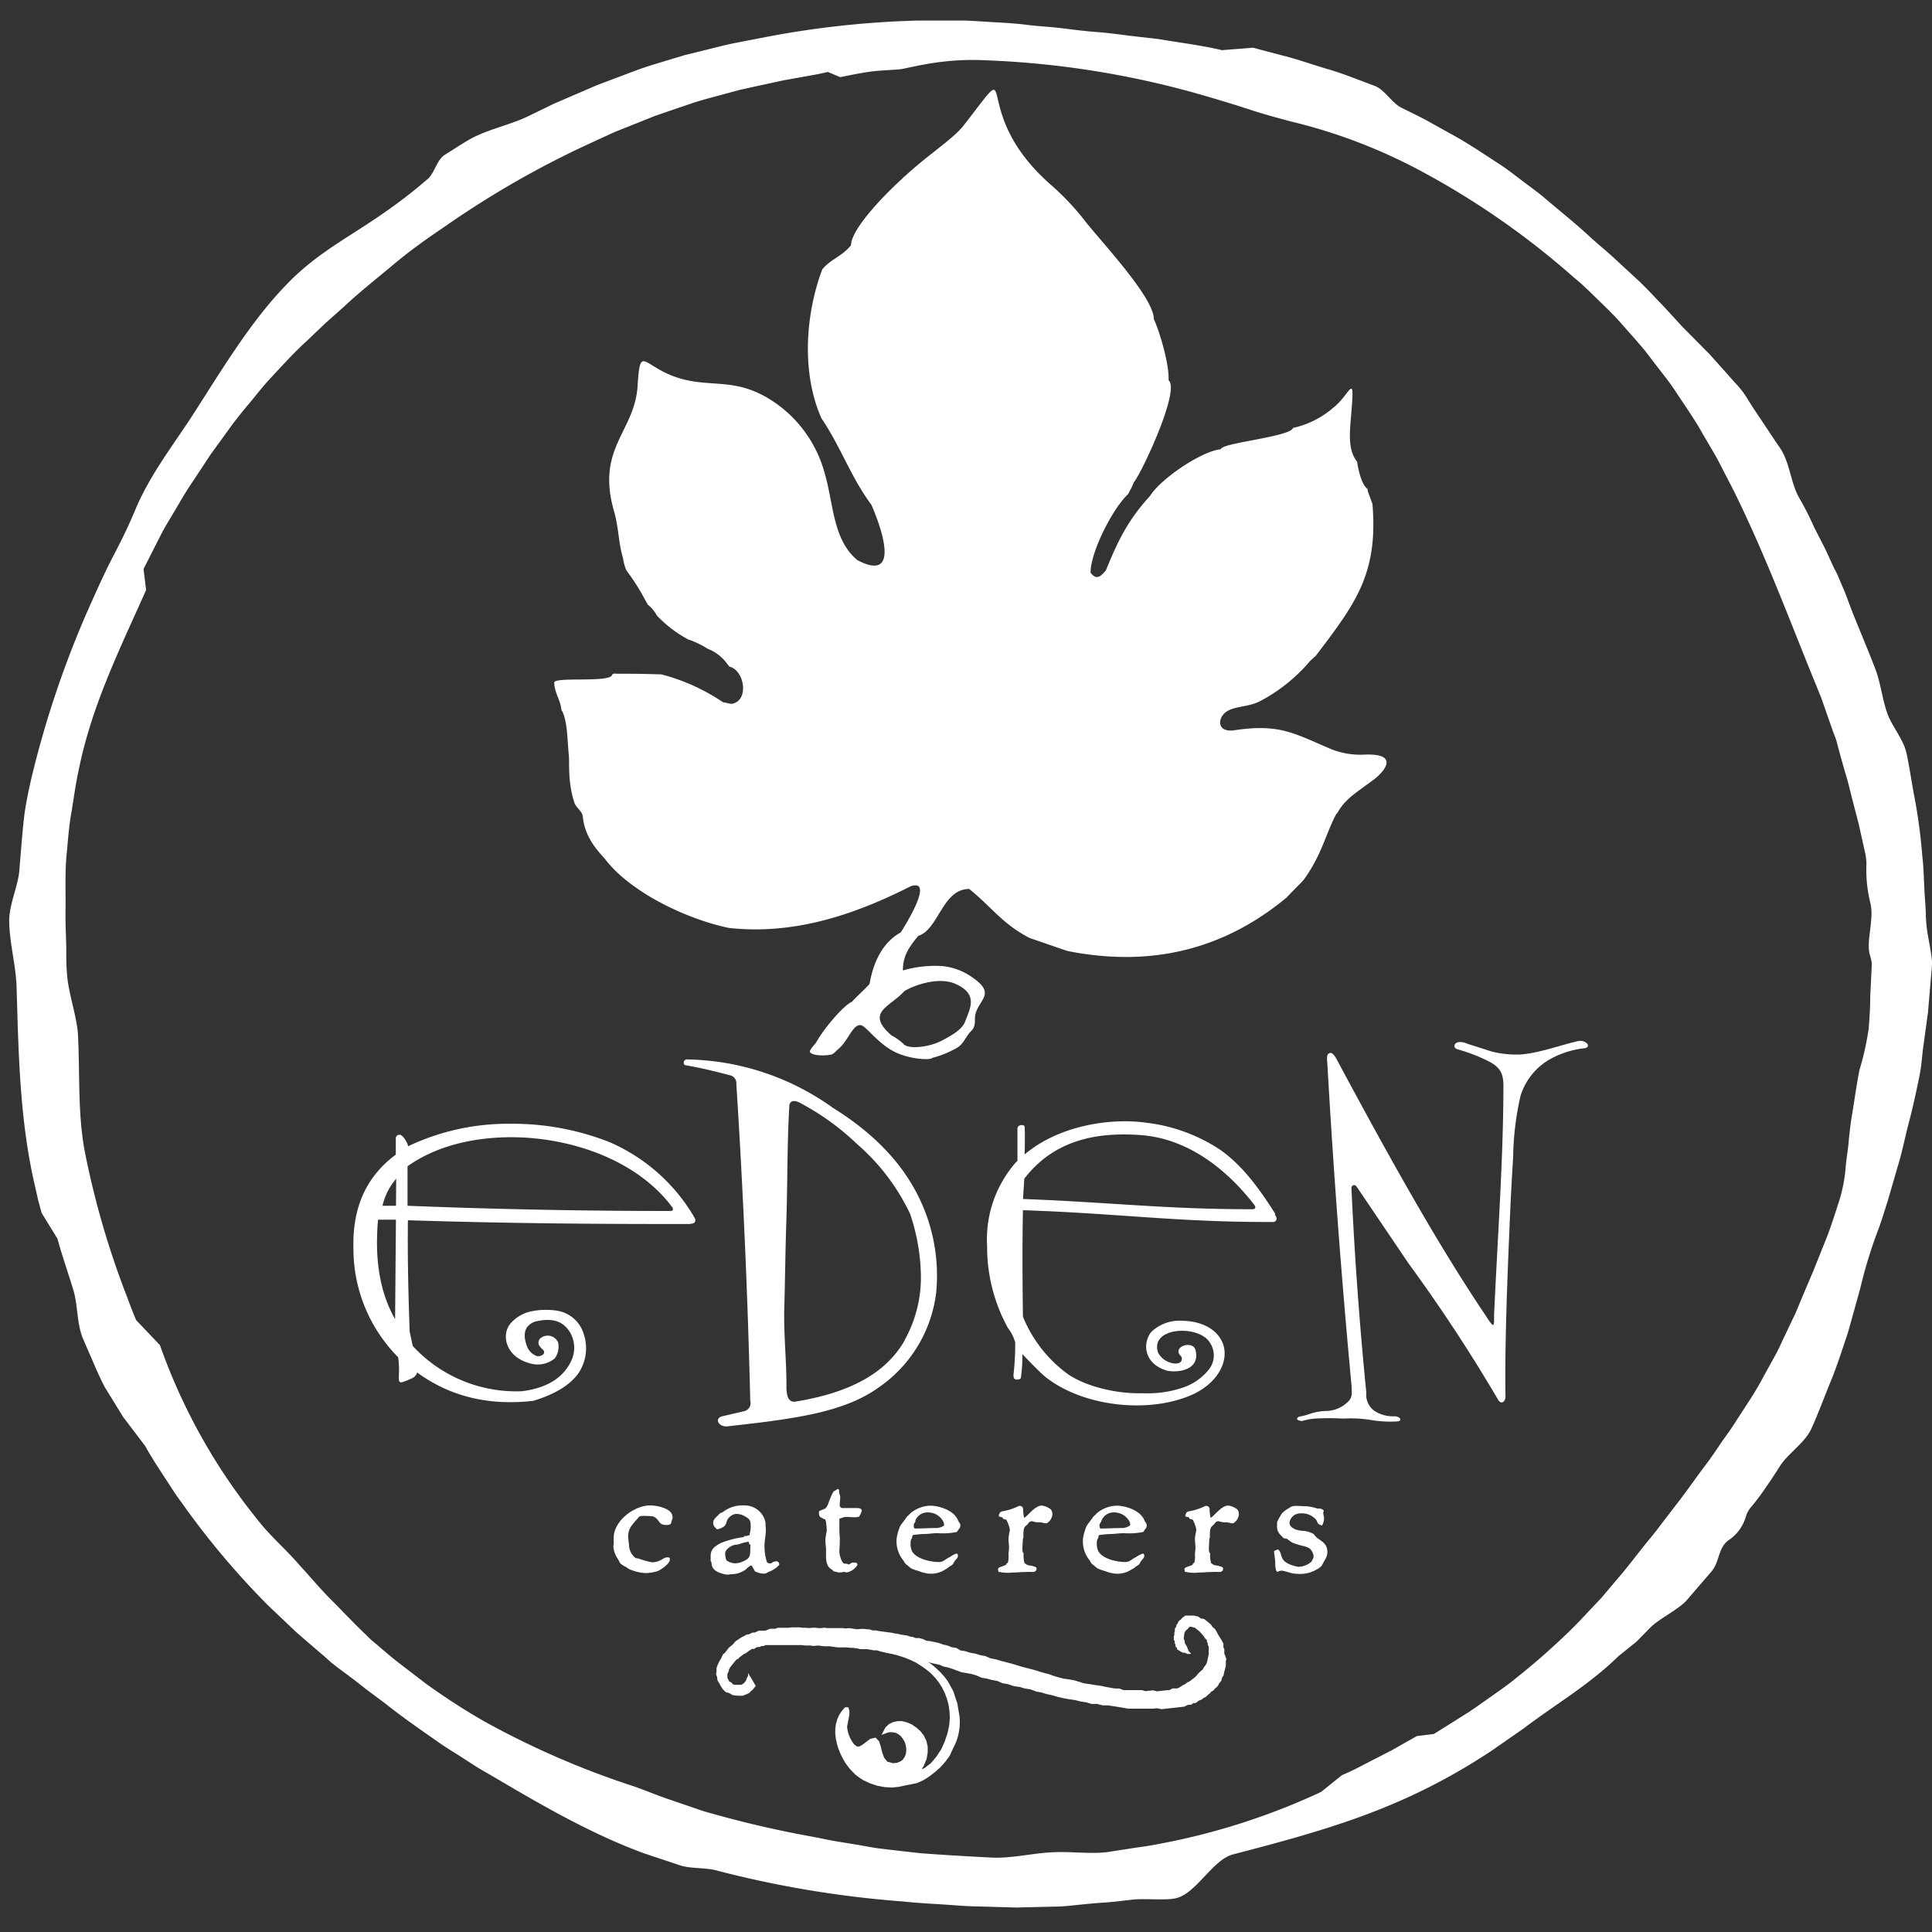 <svg id="Layer_1" data-name="Layer 1" xmlns="http://www.w3.org/2000/svg" viewBox="0 0 300 300"><rect x="0" y="0" width="300" height="300" fill="#333333" stroke="none"/><defs><style>.cls-1{fill:#fff;fill-rule:evenodd;}</style></defs><title>Eden-Caterers</title><path class="cls-1" d="M207.59,126.37c1.25-2.3,2.78-3.12,5.79-5.36,1.3-1,4.2-4-1.36-3.84a12.39,12.39,0,0,1-5.16-.78c-5.88-2.48-8.1-4.06-15.16-3-2.81.44-2.71-2-1.16-2.95,1.35-.81,3.14-.63,5-1.5a26.11,26.11,0,0,0,7.88-6.29l.93-.86c6-7.93,9.69-12.59,8.76-23.55-.78-2.11-.78-2.11-.73-2.29-.88-.57-1.41-2.79-1.58-3.83-.07-.18,0-.36-.12-.49-1.39-1.79-1.1-4.52-.9-6.91.65-7.4,0-3.61-2.67-1.48a14.25,14.25,0,0,1-6.33,3.21c-.44,1.4-11.21,2.32-11.21,3.31-3,.28-9.37,4.61-11,7.26-3.42,3.72-5,7-6.85,11.55-.84,1-1.47,1.54-2.38.36,0-3.23,3.44-10,5.87-12.25.2-.49.46-.77.86-1.81,1.14-1.29,7.27-14.33,5.38-15.82.15-2.31-1.31-7.38-2.29-9.53,0-3.45-8.58-12.42-10.87-15.45a40.48,40.48,0,0,0-5-5.28C149.77,17.05,159,7.46,149.61,19.51c-1.71,2.15-5.32,4.37-9,7.76a3.29,3.29,0,0,0-.46.42c-3.75,3.42-8,8.15-8,10.38-1.36,1.73-3.31,2.26-4.48,3.78C125,49,124.48,58,127.54,64.93c3.09,4.58,4.52,9.07,7.77,13.46,1.1,2.49,5,12.36-2.17,8.59-3.84-3.14-3.7-8.84-5.09-13.52A19.46,19.46,0,0,0,119,61.68c-5.4-3.1-9.14-1.37-14.21-3.18S99.41,53.48,99,60c-.49,7.14-6.5,9.58-3.63,19.47.7,2.42.67,4.92,1.38,7.21a6.79,6.79,0,0,0,.53,1.91,33.84,33.84,0,0,1,2.9,4.57c.14.24.28.49.41.73A5.61,5.61,0,0,1,102,95.58a19.07,19.07,0,0,0,4.88,3.72,13.39,13.39,0,0,1,3,1.44,6.6,6.6,0,0,1,3,2.29l.39.49c2.29.51,3.14,5.22.4,5.77-.47,0-1.11-.24-1.39-.24a31.3,31.3,0,0,0-9.56-4.33c-5.42-.17-6.85-.06-7.13-.12s-.36.08-.53.12c0,1.34-8.47.35-9,1.2,0,1.61,1,2.82,1.12,4.33a2.13,2.13,0,0,0,.15.24c.81,1.76.75,4.34,1,6.82.12,1.16-.2,4.12.86,7.32.32.92,1.22,1.24,1.32,2.25.33,3.5,2.85,5.75,3.53,6.63,4.09,5.24,12.9,9.3,19.16,10.58,10.15,1.11,19.51-2.06,28.23-6.48,3.76-1.23-1,6.26-1.54,7.16-3,1.65-4.33,4.9-4.86,8-.49.61-2.64,2.57-2.7,2.77-1.21.45-4.29,4-5.55,6.25-.21.38-1.18,1.28-1,1.59.42.62,2.46.54,3.16.4.54-.08.73-.48,1.18-.84,1.6-1.26,2.32-4.08,3.64-3.73.79.21,2.6,2.89,5.26,4.17,2.35,1.14,5.55,1.27,5.73.89a15.36,15.36,0,0,0,3.91-1.6c1.07-.69,1.24-1.67,2.14-2.57s.4-1.79.7-2.76c.73-2.38,3.3-3.13-1-5.9a9.72,9.72,0,0,0-4.21-1.43,18,18,0,0,0-6.09.68c0-2.12.79-3.45,2.39-5.37,3.18-1,3.72-7.28,7.91-7.28,3.46,2.77,5.12,5.42,9.42,7.63.05,0,5.78,2,5.84,2,13.42,2.67,24.63-.5,34.06-8.33.33-.41,2.37-2.39,2.65-2.77,2.81-3.86,3.4-7.18,5.07-10.25m-67.24,27.69c.46-.45,4.92-2.57,8-1.26,3.67,1.59,2.35,3.8,1.54,5.93-.48,1.23-2.12,2.12-3.58,2.9-1.84,1-5.18,1.42-5.95.54a8.12,8.12,0,0,0-1.88-1.34c-4.09-3.57-.32-4.39,1.9-6.77"/><path class="cls-1" d="M107.35,190c.34.07.92-.34.44-1a.29.29,0,0,1-.07-.14,28.27,28.27,0,0,0-13-11.48,40.94,40.94,0,0,0-15.51-2.88A36.1,36.1,0,0,0,63.35,178s0-.06,0-.13c-.13-.54-.81-1.63-1.25-1.66a.55.55,0,0,0-.64.51v2.57c-5.05,3.76-6.74,8.84-6.58,14.67a23.92,23.92,0,0,0,3.56,12.5,24.53,24.53,0,0,0,3.39,4.3,15.46,15.46,0,0,1,.1,3c0,.62,0,.89.44.89a8.66,8.66,0,0,0,1.39-.54c.95-.34,1-1,1-1,5,3.66,11,5.22,18.05,4.41,3.32-1,5.59-2.41,6.88-4.1a6.94,6.94,0,0,0,.92-6.37,5.16,5.16,0,0,0-4.13-3.53,11.44,11.44,0,0,0-4.13.13,5.94,5.94,0,0,0-3,1.77c-1.59,1.73-.91,5.25,2.91,6.27a4.15,4.15,0,0,0,3.87-.75,3,3,0,0,0,.51-2.54,1.76,1.76,0,0,0-2.85-.47c-.44.78,0,1.12.51,1.66a.46.46,0,0,1,0,.75,1.16,1.16,0,0,1-.95.23,2.58,2.58,0,0,1-1.59-1.73c-.58-1.69-.31-2.94,1.21-3.59,2.78-.71,4.54-.13,5.62,1.77a4.75,4.75,0,0,1,.2,4.1c-1.29,2.91-4,4.44-7.75,4.91A21.84,21.84,0,0,1,64.09,209l-.48-2.24c-.2-5.69-.34-11.62-.27-17.28,14.6.47,29.23.61,43.87.58Zm-46,14.84c-2.54-4.47-3.15-9.72-2.65-15.45h2.78Zm.14-17.61-2.1,0a9.93,9.93,0,0,1,2.13-4.2Zm42.58.81H104q-20.33,0-40.72-.81v-6.13c4.81-3.43,11.25-4.74,17.69-4.48,9.15.41,18.36,4.1,23.34,10.74,0,0,0,0,.07.07.13.2.27.61-.3.61"/><path class="cls-1" d="M198,188.44c-2.54-4-5.11-7.48-8.47-9.86a26.28,26.28,0,0,0-11.42-4.23c-6.2-.88-14.06.68-19,4.91,0,0,.07-3,0-4.27,0-.44-1.12-.41-1.12.27v4.81a.38.38,0,0,1,0,.17c-.11.14-.27.27-.38.41a18.1,18.1,0,0,0-4.33,12.87A26,26,0,0,0,156.4,206a1.37,1.37,0,0,0,.24.38,6.45,6.45,0,0,1,1,2.06s0,.07,0,.11a40,40,0,0,1-.24,4.67c-.07.61,0,1,.48,1,.06,0,.57,0,.64-.27a21.93,21.93,0,0,0,.23-3.35s0-.37,0-.34l.17.17c.51.58,2.74,2.84,3.39,3.36,5.83,4.64,16,5.76,22.73,2.81,3.45-1.52,5.29-4.3,5.11-6.77s-2.48-4.67-6.57-4.74a6.35,6.35,0,0,0-4.84,1.76c-1.35,1.76-1.15,4.94,2.53,6,2.21.4,5.16-.45,4.35-3.26-.44-1.52-3.73-.47-2.24,1a.68.68,0,0,1-.07.91c-.47.41-1.45.23-2.2-.17a3,3,0,0,1-1.29-1.32c-1.32-4,6.44-4.37,8.09-1.46a3.51,3.51,0,0,1-.3,4.23,8.72,8.72,0,0,1-4,2.71,16.89,16.89,0,0,1-6,.85,23.59,23.59,0,0,1-8.27-1.26,15.58,15.58,0,0,1-3.42-1.63,20.71,20.71,0,0,1-7.08-9c-.07-5.52-.11-11,0-16.53,14.63.48,24,1.87,38.62,1.83h.14c.34.07.91-.3.44-1,0,0,0-.07-.07-.14m-3.53-.84h-.06c-13.58,0-22-1.09-35.53-1.59l.2-3.15c4.48-5.83,10.88-7.29,18-6.78,6.81.47,12.91,4.64,17.69,10.81a.07.07,0,0,0,.06.07c.14.2.27.64-.31.64"/><path class="cls-1" d="M129.3,172a39.89,39.89,0,0,0-22.39-7.49c-.91-.14-.84.81-.54.88,2.31.4,4.61.95,6.88,1.56a1.26,1.26,0,0,1,1.09,1.39q1.57,24.59,2.16,49.19a1.28,1.28,0,0,1-.91,1.59l-3.35.78c-1.46.3-.64,1.83.91,1.56,2.95-.34,5.73-.64,8.37-1.05,5.93-.88,11-2.17,14.84-4.91a20.93,20.93,0,0,0,9-14.7A27.6,27.6,0,0,0,142,184.62Q138,177.4,129.3,172m11.21,36.08c-2.54,4.47-7.42,8-16.94,9.55-1.15.21-1.49-.88-1.45-2.57,0-3.83-.44-8-.34-11.86.14-4.78.17-9.42.34-14.09.17-5.42.1-11.48.44-17.24,0-1,.75-1.18,1.94-.47a39.46,39.46,0,0,1,8.64,6.3,32.49,32.49,0,0,1,4.84,5.22,33.3,33.3,0,0,1,3.32,5.52A31.07,31.07,0,0,1,143,198.47a20,20,0,0,1-2.51,9.59"/><path class="cls-1" d="M245.22,161.62c-3,.67-6.23,1.93-9.25,2.13a16.5,16.5,0,0,1-4.24-.44l-3.83-1.22c-2-.88-2.57.54-1.59.84a26.27,26.27,0,0,1,4.5,1.7c2.17,1,2.58,2.06,2.64,3.72,0,11.46-.88,23.34-1.45,35.81,0,1.87.1,2.3-1.32.1l0,0c-7.59-11.27-15.11-24.83-23.07-39.67-.44-.85-.78-1.12-1.05-1.09-.58.14-.54.65-.44,1.83.95,16.7,2.2,33.33,3.76,50,0,.88.17,1.56-.47,2.24a5,5,0,0,1-3.66,1.53,8.53,8.53,0,0,0-2.54.51,9.88,9.88,0,0,1-1.49.37c-.54.3-.37.58.44.68a9.89,9.89,0,0,1,2-.38,39.62,39.62,0,0,1,4.44,0,19.09,19.09,0,0,1,4.23.21,17.64,17.64,0,0,0,3.87.24c1.29,0,.71-.81-.14-.81a5.28,5.28,0,0,1-3.15-.85,3.09,3.09,0,0,1-1.25-2.84q-1.57-15.8-2.3-31.54c-.1-.71.51-.85.81-.41l8.06,11.92a251.51,251.51,0,0,1,13.89,21.14c.51.88,1.19.27,1.15-.58-.1-5.31.1-14.16.61-25.71.14-3.63.34-7.53.58-11.38a45.33,45.33,0,0,1,1.15-9.52,9.92,9.92,0,0,1,4.78-5.79,14.13,14.13,0,0,1,5.14-1.59c1.18-.17.24-1.29-.78-1.12"/><path class="cls-1" d="M299.05,142.58c0-1.6-.18-3.19-.25-4.79s-.11-3.2-.3-4.79a85.77,85.77,0,0,0-1.28-9.53c-.42-2.18-.71-4.38-1.19-6.55s-2.27-4.13-3-6.24-1-4.47-1.69-6.42-3.37-8.29-4-10c-.31-.83-.62-1.67-.95-2.5l-1.05-2.46c-.19-.46-.46-.88-.66-1.33-.48-1-.93-2.07-1.44-3.09l-1.54-3a45.82,45.82,0,0,0-2.13-4.24c-1.6-2.56-1.54-5.82-3.3-8.27-.86-1.23-1.67-2.5-2.51-3.75s-1.69-2.49-2.47-3.79a14.68,14.68,0,0,0-1.82-2.34L265.46,55l-4.23-4.27-3-3.27c-1.31-1.33-2.55-2.72-3.93-4l-3.66-3.38c-1.22-1.13-2.52-2.17-3.74-3.29-2.26-2.11-4.67-4-7-6-1.18-1-2.45-1.89-3.68-2.83s-2.45-1.89-3.77-2.72c-2.39-1.55-4.76-3.17-7.28-4.51l-3.74-2.09c-1.27-.66-2.55-1.28-3.83-1.92-1.5-.75-2.6-2.83-4.18-3.4-2.4-.88-4.74-1.86-7.19-2.57s-4.82-1.59-7.28-2.18l-4.38-1.16-4.82.38c-2.92-.69-5.91-1.08-8.86-1.56-.87-.15-1.77-.27-2.65-.35l-2.67-.31c-1.77-.22-3.53-.47-5.31-.6s-3.54-.36-5.31-.58-3.55-.3-5.33-.51c-1.63-.22-3.26-.32-4.9-.41s-3.27-.21-4.91-.28l-4.92,0h-2.47L140,3.28a145.28,145.28,0,0,0-20.82,2.42l-5.16,1c-1.72.35-3.4.81-5.11,1.22l-2.56.63-2.52.76c-1.68.52-3.37,1-5,1.6l-4.29,1.62c-.71.27-1.44.53-2.14.82l-2.11.91L86,16.11l-4.11,2c-2.77,1.31-6.23,2-8.91,3.5-1.33.76-2.6,1.62-3.91,2.43s-1.6,3-2.83,3.9C57,35.9,50.77,37.6,44.36,44.32,38.58,50.31,34,58.18,29.5,65.1c-2.92,4.41-6.12,8.63-8.29,13.58-1,2.42-2.14,4.84-3.39,7.21s-2.37,4.83-3.46,7.26a153.59,153.59,0,0,0-9.6,28.19c-.36,1.62-.7,3.26-.94,4.9-.34,2.76-.53,5.54-.77,8.3-.08,2.78-1.56,5.54-1.62,8.31,0,3.41,1,6.82,1.14,10.23.31,10.54.48,21,2.9,31.26l.45,2,.54,2,2.46,4c.72,2.64,1.63,5.22,2.43,7.83s.51,5.15,1.53,7.69l1.64,3.77c.54,1.26,1.1,2.52,1.73,3.73l2.86,4.65,3.43,4.52c.84,1.52,1.79,3,2.74,4.44s1.86,2.94,2.9,4.32a125.36,125.36,0,0,0,13.36,15.91l4.33,4.12c1.49,1.32,3,2.59,4.51,3.89l1.12,1,1.18.91L55,260.85c.78.6,1.55,1.23,2.34,1.82l2.38,1.77c2.61,2.08,5.36,4,8.08,5.89,1.37,1,2.79,1.81,4.19,2.73l2.1,1.35c.71.44,1.44.84,2.16,1.26,7.66,4.52,15.48,9.09,23.83,12.14l5.5,1.83c1.84.59,4,.31,5.82.84a162.59,162.59,0,0,0,28.83,4.78c1.94.22,3.89.32,5.84.44s3.9.32,5.85.33l5.87.17,5.89-.14c1.26,0,2.52-.15,3.78-.28s2.52-.25,3.79-.34c1.64-.08,3.24-.33,4.87-.49s4.65.14,6.26-.15c3.23-.52,5.81-5.93,9-6.83,15.43-4,27-7.35,40.28-16.15l4.85-3.37c5.1-3.87,10.23-6.8,14.81-11.29l2.78-2.23,2.12-2.16c1.4-1.45,4.51-2.86,5.8-4.41l3.76-4.37c1.23-1.47,1-3.57,2.54-4.76a6.64,6.64,0,0,0,2.82-3.89,4.24,4.24,0,0,1,.9-1.48,37.37,37.37,0,0,0,2.23-3c.7-1,1.4-2.06,2.06-3.12,1.33-2.1,3.91-3.64,4.95-5.92s2-4.91,3-7.34,1.8-5,2.64-7.46l1.12-4c.36-1.34.76-2.65,1.07-4a73.09,73.09,0,0,1,2.49-7.94c.56-1.44,1-3,1.47-4.42l1.79-6.16c.61-2.06,1-4.16,1.56-6.24.63-2.36,1.12-4.72,1.62-7.11.27-1.33.39-2.7.53-4.06l.8-5.84.65-7.62v-.07c-.15-2.33-.9-4.66-.95-7m-8.66,12.15c0,1.67-.11,3.33-.24,5a43.25,43.25,0,0,1-1.42,6.39c-.5,2.47-.82,5-1.24,7.44-.19,1.25-.34,2.5-.45,3.76s-.33,2.5-.45,3.76a24.09,24.09,0,0,1-.94,5.15c-.61,1.89-1.2,3.79-1.9,5.65l-2.21,5.52-1.3,3.05-1.44,3.45-1.61,3.38c-.55,1.12-1,2.26-1.64,3.35l-1.8,3.27c-1.28,2.45-2.88,4.71-4.33,7-.73,1.17-1.58,2.26-2.35,3.4s-1.53,2.28-2.37,3.37c-1.42,1.86-2.73,3.79-4.16,5.63l-2.14,2.78c-.7.93-1.4,1.87-2.15,2.77-1.68,2-3.26,4.2-5,6.2l-2.58,3.06-2.75,2.91c-1.62,1.77-3.38,3.4-5.13,5s-3.62,3.15-5.49,4.65c-1.13.93-2.33,1.76-3.52,2.6s-2.38,1.7-3.59,2.51l-3.7,2.33-1.86,1.16-2.65.33-3.81,2.16-3.89,2-1.94,1c-.65.33-1.32.61-2,.92l-3.22,2.59a105.16,105.16,0,0,1-25.31,8.1c-1.34.28-2.69.44-4,.64l-4,.62c-2.71.29-5.43-.12-8.15,0-3.28.11-6.54,1-9.81.83s-6.52-.35-9.76-.59c-1.37-.07-2.73-.27-4.1-.41l-3.47-.41c-1.15-.15-2.3-.39-3.44-.58l-3.44-.56c-1.15-.2-2.28-.46-3.42-.67a167,167,0,0,1-17.05-4l-5.44-1.86c-1.82-.62-3.57-1.37-5.4-2a132.49,132.49,0,0,1-23.16-10.07,103.28,103.28,0,0,1-9-5.81l-4.25-3.26c-1.42-1.08-2.74-2.29-4.12-3.42-.43-.35-.79-.78-1.2-1.15-1.78-1.69-3.44-3.49-5.17-5.21s-3.29-3.62-4.94-5.4c-2.09-2.45-4.59-4.54-6.56-7.11a91.28,91.28,0,0,1-15.11-27.05L21.15,205c-.71-1.61-1.27-3.28-1.92-4.92a133.54,133.54,0,0,1-6.14-21.66c-1.05-6.07-.66-11.92-1-18.05-.29-3.06-1.55-6.39-1.71-9.46-.12-1.53-.06-3.07-.11-4.61s-.11-3.09-.1-4.63c.06-3.13-.13-6.3.22-9.44.19-2.08.35-4.18.73-6.25l.49-3.11c.16-1,.34-2.08.57-3.1,2-10.07,6.31-18.74,10.51-28.15l-.4-3.25c.31-.67.67-1.31,1-2l2-3.92c.72-1.29,1.5-2.54,2.25-3.82s1.49-2.55,2.33-3.76l2.82-4.28,3-4.14c1-1.4,2.09-2.7,3.17-4s2.13-2.67,3.31-3.9c1.78-1.92,3.53-3.85,5.47-5.61l2.82-2.69,2.92-2.6c2.4-2.26,5-4.29,7.53-6.42s5.2-4.06,7.93-5.89a146.06,146.06,0,0,1,22.6-13l4-1.84,4.14-1.65,2.07-.83,2.11-.73,4.21-1.43c1.51-.46,3-.85,4.56-1.27l2.28-.62,2.31-.51,4.61-1,4.65-.83c.72-.13,1.45-.29,2.17-.46l1.92.81c1.45-.29,3.16-.65,4.63-.85s3-.24,4.45-.35S146,9,153,9.36A140.33,140.33,0,0,1,187.51,15c2.16.64,4.36,1.29,6.5,2s4.34,1.3,6.48,1.87a84.3,84.3,0,0,1,19.75,7.47A125,125,0,0,1,244.5,43.18c1.35,1.09,2.57,2.33,3.81,3.53s2.48,2.41,3.62,3.72,2.3,2.58,3.4,3.9l3.15,4.09c1.07,1.34,2,2.82,2.94,4.22s1.91,2.84,2.75,4.33,1.74,2.93,2.56,4.42l2.34,4.53c4.48,9,8,18.22,11.72,27.49l2,4.92,1.75,5c.24.69.55,1.37.72,2.08.37,1.4.75,2.79,1.15,4.17.2.69.42,1.38.6,2.08l.52,2.1,1.09,4.19.94,4.23a8.64,8.64,0,0,1,.26,1.91,21.41,21.41,0,0,0,.65,6.29,8.15,8.15,0,0,1,.08,2.47c-.1,1.74-.58,3.62-.26,5.19a14.11,14.11,0,0,1,.37,1.52Z"/><path class="cls-1" d="M104,242.3c0-.39.13-.47-.44-.47s-1,.76-2.32.76a11.38,11.38,0,0,1-1.93-.53c-.29-.13-.55,0-.83-.31a2.65,2.65,0,0,1-.81-1.9c-.05-.42-.1-.78-.13-1.22A2.89,2.89,0,0,1,98,237a16.9,16.9,0,0,1,1.12-1.33l.08-.15a1.47,1.47,0,0,1,.6-.13,11.41,11.41,0,0,1,1.62.08c1.09.47.73,1.31,2,1.33,1,0,.7-.31,1-1a.3.3,0,0,0,0-.26c0-1.34-2.47-1.78-3.47-1.78-2.48,0-5.66,2.4-5.66,5.06,0,.32,0,.6,0,.92,0,.16-.05.31-.05.44a4.05,4.05,0,0,0,.78,2,4.14,4.14,0,0,0,.29.57,3.08,3.08,0,0,0,.76.5c.21.1.39.26.6.39a7.26,7.26,0,0,0,2.58.63A7.53,7.53,0,0,0,102,244c.5-.13,2-1.2,2-1.75"/><path class="cls-1" d="M115.54,238.67a14.69,14.69,0,0,0-3.44.86,4.13,4.13,0,0,0-.92.53,1.76,1.76,0,0,0-.83,1.43c0,.31,0,.62,0,.94l.13.16c0,1.18.89,1.56,1.88,1.82a5.55,5.55,0,0,0,.63.11c.18,0,.34-.08.52-.08a3.7,3.7,0,0,0,2.32-.76,2.46,2.46,0,0,1,.81-.6l.08,0s.42.78.52.91a2.82,2.82,0,0,0,1.41.36.86.86,0,0,0,.5-.16,2.8,2.8,0,0,1,.57-.26A4.2,4.2,0,0,0,121,243l0-.16-.13-.29a1,1,0,0,0-.29-.13c-.16.05-.31.05-.49.11s-.26.21-.42.24l-.11,0a1.27,1.27,0,0,1-.44-.13,7.8,7.8,0,0,1-.41-2.61c0-.78.21-1.62.21-2.43a2.81,2.81,0,0,0-.05-.65,2.45,2.45,0,0,0-.13-1,3.3,3.3,0,0,0-3.24-2.19,4.87,4.87,0,0,0-3.21,1c-.16.11-.37.15-.54.26-.29.39-1,.81-1,1.38a.93.93,0,0,0,.34.81.57.57,0,0,0,.29.26,2.75,2.75,0,0,0,1.09-.47c.37-.42.27-.55.47-1a1.83,1.83,0,0,1,1.31-.92,2.63,2.63,0,0,1,1.41.37c.83.44.91.73.91,1.67a6.39,6.39,0,0,1-.19,1.25,2.5,2.5,0,0,1-.88.16m1,1.3a.48.48,0,0,1,0,.36,2.89,2.89,0,0,1,0,.47c0,1.17-.18,1.36-1.2,1.83a2.93,2.93,0,0,1-1.15.26,2.37,2.37,0,0,1-1.21-.37c-.26,0-.34-1-.34-1.17,0-.6.89-1.2,1.41-1.3.26-.06.52-.06.78-.13a5.3,5.3,0,0,1,1.41-.37c.15,0,.07.37.21.42"/><path class="cls-1" d="M133.33,235.59a3.28,3.28,0,0,0,.49-1c0-.4-.57-.44-.86-.42l-1.28,0h-.89c-.1,0-.29-.08-.29-.21l-.11-.08c0-.5.08-1,.08-1.46,0-.23-.21-.54-.13-.68l-.08-.11a.32.32,0,0,0-.1-.42h-.06c-.21.08-.34.23-.55.31s-.52.89-.65,1.2c-.23.47-.34,1.17-.73,1.49-.1.11-.91.34-1,.49V235a.69.69,0,0,0,.24.58,5.79,5.79,0,0,0,.7.36c.19,0,.27,1.6.27,1.73s-.21.93-.21,1.51.1,1,.1,1.46c0,1.17-.18,2.59,1,3.13.1.34.55.23.83.39h.5c.16,0,.29-.08.42-.08s.31.08.49.08a2.61,2.61,0,0,0,1.54-1c.15-.24.13-.26,0-.42s-.34-.08-.57-.11-.5.26-.71.31a.67.67,0,0,0-.44-.13c-.05,0-.08,0-.13,0-.52,0-.86-1.38-.86-1.85s.07-1.23.07-1.83-.07-1-.07-1.57c0-.23,0-.47,0-.73s0-.65,0-1l.6-.21c.57-.21,1.78.13,2.37-.11"/><path class="cls-1" d="M141.75,238.36a15.35,15.35,0,0,1,1.7-.16c.73,0,1.41-.13,2.14-.13a10.91,10.91,0,0,0,2.95-.18c.08,0,.18-.23.24-.31.21-.26.34-.37.34-.73s-.23-.47-.34-.73c-.57-1.54-2.82-2.3-4.31-2.32a5,5,0,0,0-3.18,1.25c-.13.21-.37.32-.5.52-.31.47-.7.91-1,1.38a7.91,7.91,0,0,0-.55,1.86,4.71,4.71,0,0,0,1,3.46c.13.16.21.37.34.53l.89.73a7.52,7.52,0,0,0,1.18.42,6,6,0,0,0,1.64.41,4.06,4.06,0,0,0,2.53-.68,1.63,1.63,0,0,0,.36-.23c.07,0,.1-.1.18-.15.62-.39.47-.19.86-.86.16-.24.53-.55.53-.83a.7.7,0,0,0-.08-.31l-.08-.06a1,1,0,0,0-.29.08,4,4,0,0,0-.83.47c-.6.24-.94.76-1.67.76-1.28,0-3.55-.47-4.2-1.72a2.77,2.77,0,0,1-.2-1.31,1.1,1.1,0,0,1,.13-.57c.16-.13.08-.42.21-.57m.36-2.17a2,2,0,0,1,2-1.36,2.65,2.65,0,0,1,2.19,1.12,1.44,1.44,0,0,1,.31.78l0,.13a2.17,2.17,0,0,1-1.33.39c-1,0-2.25.08-3.24.08-.13-.08-.15-.39-.15-.55s.25-.47.31-.6"/><path class="cls-1" d="M156.3,242.87c-.16.32-1.28.39-1.33.76l.05.42a6.31,6.31,0,0,0,2.21.13c.68,0,1.36-.08,2-.08a9.35,9.35,0,0,1,1.17,0c.24,0,.52-.16.55-.42l0-.13c.08-.34-1.18-.47-1.35-.52s-.32-.21-.5-.29a4.21,4.21,0,0,1-.15-1.54c-.24-.24-.19-.65-.19-.94s.06-.76.06-1.13c0-.18.1-.34.1-.52,0-.37-.06-1.36.31-1.6l.1-.13.19-.13c.1-.13.18-.26.29-.39a1.17,1.17,0,0,1,.39-.16,5.2,5.2,0,0,0,.89.19,2.88,2.88,0,0,1,1.15.15c.16,0,.34,0,.44-.1a1.76,1.76,0,0,0,.73-1.25,1.16,1.16,0,0,0-.28-.86.51.51,0,0,1-.21-.13,3,3,0,0,0-1.15-.42c-1.09,0-2.24,1.7-2.74,1.91a5.85,5.85,0,0,1-.16-1.31c0-.39-.26-.55-.63-.55a9.23,9.23,0,0,1-2.66.86c-.44.21-.26.18-.47.52,0,.08,0,.15,0,.24a1,1,0,0,0,.47.13.41.41,0,0,1,.13.13v.06c.16.18.42.11.6.26l0,.05a5.56,5.56,0,0,1,.5,1.41c0,.32-.21.94-.21,1.51,0,.42.08.86.08,1.31s-.08.7-.08,1.07a4,4,0,0,1-.08,1.22.55.55,0,0,1-.29.21"/><path class="cls-1" d="M170.7,238.36a15.47,15.47,0,0,1,1.7-.16c.73,0,1.41-.13,2.14-.13a10.93,10.93,0,0,0,2.95-.18c.08,0,.18-.23.23-.31.21-.26.34-.37.34-.73s-.24-.47-.34-.73c-.58-1.54-2.82-2.3-4.31-2.32a5,5,0,0,0-3.18,1.25c-.13.21-.37.32-.5.52-.31.47-.7.91-1,1.38a8,8,0,0,0-.55,1.86,4.67,4.67,0,0,0,1,3.46c.13.16.2.37.33.53l.89.73a7.89,7.89,0,0,0,1.17.42,6.1,6.1,0,0,0,1.65.41,4,4,0,0,0,2.53-.68,1.5,1.5,0,0,0,.37-.23c.08,0,.11-.1.18-.15.63-.39.47-.19.86-.86.16-.24.53-.55.53-.83a.67.67,0,0,0-.08-.31l-.08-.06a.9.9,0,0,0-.29.08,4,4,0,0,0-.84.47c-.6.24-.94.76-1.67.76-1.28,0-3.55-.47-4.2-1.72a2.74,2.74,0,0,1-.21-1.31,1,1,0,0,1,.13-.57c.15-.13.07-.42.2-.57m.36-2.17a2,2,0,0,1,2-1.36,2.67,2.67,0,0,1,2.19,1.12,1.44,1.44,0,0,1,.31.78l-.06.13a2.16,2.16,0,0,1-1.33.39c-1,0-2.24.08-3.24.08-.13-.08-.16-.39-.16-.55s.26-.47.31-.6"/><path class="cls-1" d="M185.25,242.87c-.15.32-1.28.39-1.33.76l.05.42a6.32,6.32,0,0,0,2.22.13c.67,0,1.36-.08,2-.08a9.42,9.42,0,0,1,1.18,0c.24,0,.52-.16.55-.42l0-.13c.08-.34-1.18-.47-1.35-.52s-.32-.21-.5-.29a4.23,4.23,0,0,1-.16-1.54c-.24-.24-.19-.65-.19-.94s.05-.76.05-1.13c0-.18.1-.34.1-.52,0-.37-.05-1.36.32-1.6l.1-.13.19-.13c.1-.13.18-.26.29-.39a1.1,1.1,0,0,1,.39-.16,5.49,5.49,0,0,0,.89.19,2.88,2.88,0,0,1,1.15.15c.16,0,.34,0,.44-.1a1.78,1.78,0,0,0,.73-1.25,1.15,1.15,0,0,0-.29-.86.51.51,0,0,1-.21-.13,3,3,0,0,0-1.14-.42c-1.1,0-2.25,1.7-2.74,1.91a5.62,5.62,0,0,1-.16-1.31c0-.39-.26-.55-.63-.55a9.2,9.2,0,0,1-2.66.86c-.44.21-.26.18-.47.52,0,.08,0,.15,0,.24a1,1,0,0,0,.47.13.36.36,0,0,1,.12.13v.06c.16.18.42.11.6.26l0,.05a5.65,5.65,0,0,1,.5,1.41c0,.32-.21.94-.21,1.51,0,.42.08.86.08,1.31s-.08.7-.08,1.07a4,4,0,0,1-.08,1.22.56.56,0,0,1-.29.21"/><path class="cls-1" d="M204.45,238.72c-.21-.13-.36-.46-.57-.57a3.74,3.74,0,0,0-1.49-.44c-.73,0-2.16-.32-2.16-1.28a1.68,1.68,0,0,1,1.67-1.43,2.92,2.92,0,0,1,2.48,1c.21.32.1.45.47.73.16,0,.31.15.44.15h0a2.36,2.36,0,0,0,.31-1.25,6.59,6.59,0,0,1-.13-.71c0-.13.08-.23.08-.34s-.39-.32-.57-.32a.89.89,0,0,0-.37,0,7.75,7.75,0,0,0-1.75-.37c-.52,0-1-.05-1.54-.05a.84.84,0,0,0-.26,0,1.44,1.44,0,0,0-.86.31,5.35,5.35,0,0,0-1.07.76,8.35,8.35,0,0,0-.83,1.47V237c0,.94.36,1.12.94,1.77.15.16.49.11.65.21a5.2,5.2,0,0,0,.81.57,13.13,13.13,0,0,0,1.49.47c.31.06,1.33.32,1.39.71a.78.78,0,0,1,.26.42,1.08,1.08,0,0,1,.13.5c0,.07,0,.21-.06.31a4.12,4.12,0,0,1-.26.52,3.09,3.09,0,0,1-2,.81,3,3,0,0,1-.81-.18c-2.45-.71-1.54-1.91-2.4-2.51h-.05s-.55.23-.55.23c0,.6.18,1.23.18,1.86,0,.28,0,1.3.34,1.38a3.13,3.13,0,0,1,.55-.18c.65,0,1.54.49,2.5.49a5.12,5.12,0,0,0,3.76-1.17c.05-.06.44-.78.5-.89a2.63,2.63,0,0,0,.45-1.22c0-1.33-.68-1.64-1.68-2.35"/><path class="cls-1" d="M190.25,257.09l-.14-.31,0-.21,0-.21,0-.32-.14-.2,0-.32,0-.32-.13-.21-.15-.31-.26-.41-.26-.41-.27-.52-.26-.41-.35-.28-.27-.41-.35-.29-.36-.29-.36-.28-.44-.05L186,251l-.33-.07-.33-.07-.43,0-.21,0-.33,0-.32,0-.3.25-.2.13-.19.24-.2.13-.2.23-.08.23-.19.24-.07.33-.19.24,0,.32-.08.34,0,.32-.08.22,0,.22,0,.32.13.21,0,.32.13.21,0,.32.24.2,0,.21.58.37.35.18.33,0,.34.18.22,0,.32,0v-.11l-.12-.1-.25-.3-.16-.42-.13-.31-.26-.4-.05-.43-.14-.31.06-.44.06-.44.18-.34.3-.25.29-.36.32,0,.56.16.48.39.23.19.37.4.25.3.26.4.24.19,0,.22.14.31,0,.21.15.31,0,.32,0,.32,0,.32,0,.22-.07.33-.07.33-.08.34-.07.33-.18.34-.29.37-.18.34-.3.24-.39.38-.29.36-.4.36-.2.14-.3.25-.21.13-.31.14-.3.25-.31.14-.2.13-.41.26-.31.15-.32,0-.43,0-.51.27-.32,0-.54.06-.54.06-.54.06-.56-.16-.54.06-.65.07-.56-.16-.66,0-.65,0-.76,0-.77,0-.68-.25-.65,0-.77-.13-.78-.14-.66-.15-.89-.12-.77-.13-.88-.12-.79-.24-.78-.24-.78-.14-.88-.12-.9-.23-.78-.24L163,260l-.89-.23-.79-.24-.79-.24-.89-.23-.89-.23-.79-.24-.79-.24-.9-.23-.89-.23-.79-.24-.77-.14-.8-.35-.78-.14-.78-.24-.78-.13-.78-.25-.78-.13-.58-.37-.77-.13-.68-.26-.66-.15-.68-.25-.66-.14-.67-.14-.55-.05-.57-.27-.55-.15-.55,0-.45-.17-.44-.06-.45-.17-.44-.06-.43-.06-.34-.08-.33-.07-.44-.06-.33-.08-.44-.06-.44-.06-.44-.06-.44-.06-.44-.06-.33-.08-.55,0L135,253l-.33,0-.44-.06-.55,0-.54.05-.44-.05-.44-.07-.44-.06-.53.06-.44-.06-.43,0-.55,0-.43,0-.55,0-.43,0-.44-.06-.54.06-.43,0-.44-.06-.43,0-.54.06-.55-.05-.43,0-.44-.06-.43,0-.42,0-.43,0-.54.06-.43,0-.32,0-.43,0-.43,0-.42.15-.43,0-.32,0-.42.16-.42.15-.32,0-.32,0-.33,0-.31.14-.31.14-.33,0-.31.15-.31.14-.21,0-.31.14-.2.13-.31.14-.41.26-.4.27-.3.24-.29.36-.3.25-.3.24-.19.25-.29.36-.19.24-.3.25-.26.58-.28.46-.27.57-.17.45,0,.55-.07.45.16.42.06.53.26.41.27.51.26.41.49.49.56.16.46.28.33.07.55.05.32,0,.43,0,.42-.16.31-.14.31-.15.19-.23.3-.25.1-.12.29-.36.09-.12-1.19-2,0,.21,0,.22-.18.34-.17.45-.29.36-.41.26-.32,0-.21,0-.32,0-.44-.06-.25-.3-.35-.18-.14-.31-.13-.2,0-.32,0-.32.18-.35.07-.33.18-.35.29-.36.38-.48.29-.35.31-.14.19-.24.2-.13.3-.25.21-.13.31-.14.3-.24.21-.14.41-.26.32,0,.4-.26.54-.06.2-.13.32,0,.31-.14.21,0,.43,0,.21,0,.32,0,.33,0,.43,0,.32,0,.32,0,.33,0,.43,0,.43,0,.32,0,.43,0,.32,0,.43,0,.43,0,.44.06.32,0,.43,0,.44.06.32,0,.54-.05.44.05.44.06.43,0,.43,0,.44.06.44.06.44.06.43,0,.43,0,.55,0,.44.06.43,0,.44.06.44.07.33.08.55,0,.43,0,.44.06.33.07.44.06.41,0a12.38,12.38,0,0,0,1.34.36l1,.2,1,.26,1,.33.89.36.85.42.83.53.78.55.69.58.65.68.56.72.49.77.42.85.33.88.26.94.14,1,.06,1-.09,1.14-.26,1.27-.43,1.27-.55,1.24-.75,1.14-.84,1-1,.78-.46.19.32-.51.45-1.09.17-1,0-.94-.21-.88-.39-.81-.53-.69-.63-.55-.71-.49-.73-.31-.75-.2-.73,0-.72.16-.57.27-.56.5-.65,1.21,1.15-.42.52,0,.53.09.4.2.41.32.3.39.28.45.16.5.1.54,0,.47-.08.49-.18.42-.28.4-.36.26-.54.22-.59.06-.9-.23-.5-.62-.31-.84-.23-.94-.24-.76-.55-.58-.82.19-1.23.92-.47.26-.37,0-.4-.28-.36-.48-.33-.61-.26-.67-.13-.58-.06-.44.26-1.33.1-.62,0-.54-.16-.54h-.5l-.49.54-.42.63-.31.7-.21.76-.1.76v.76l.1.78.17.79.24.78.31.75.37.74.42.72.48.65.51.58.56.55.59.45.59.38,1.09.51,1.13.37,1.1.2,1.14.07,1.06-.11,1.06-.23,1.74-.34,1-.45.93-.58.87-.68.86-.75.75-.85.68-.91.54-1.18a8.48,8.48,0,0,0,1-5l-.34-2-.62-1.87-.89-1.62-.55-.71-.58-.64-.65-.61-.68-.58-.54-.37.44.13.67.15.67.14.57.26.67.14.78.25.68.25.69.25.77.14.77.13.79.24.79.35.78.13.89.23.78.14.8.35.78.13,1,.33.89.12.78.24.88.13.9.34.77.14.79.24,1,.22.79.24,1,.22.78.14.88.12.89.23.88.13.78.24.87,0,.9.23.76,0,.88.12.78.13.78.13.77.13.76,0,.77,0,.76,0,.76,0,.76,0,.65-.07.67.15.65-.07.53-.06.76-.08.54-.06.53-.06.53-.06.62-.29.43,0,.41-.27.32,0,.5-.38.42-.16.3-.25.32-.14.4-.36.3-.25.19-.24.31-.15.29-.35.3-.25.19-.24.08-.22.38-.48.15-.56.19-.23.07-.33.07-.34.08-.22.07-.34.08-.34,0-.21,0-.21,0-.32.08-.23Z"/></svg>